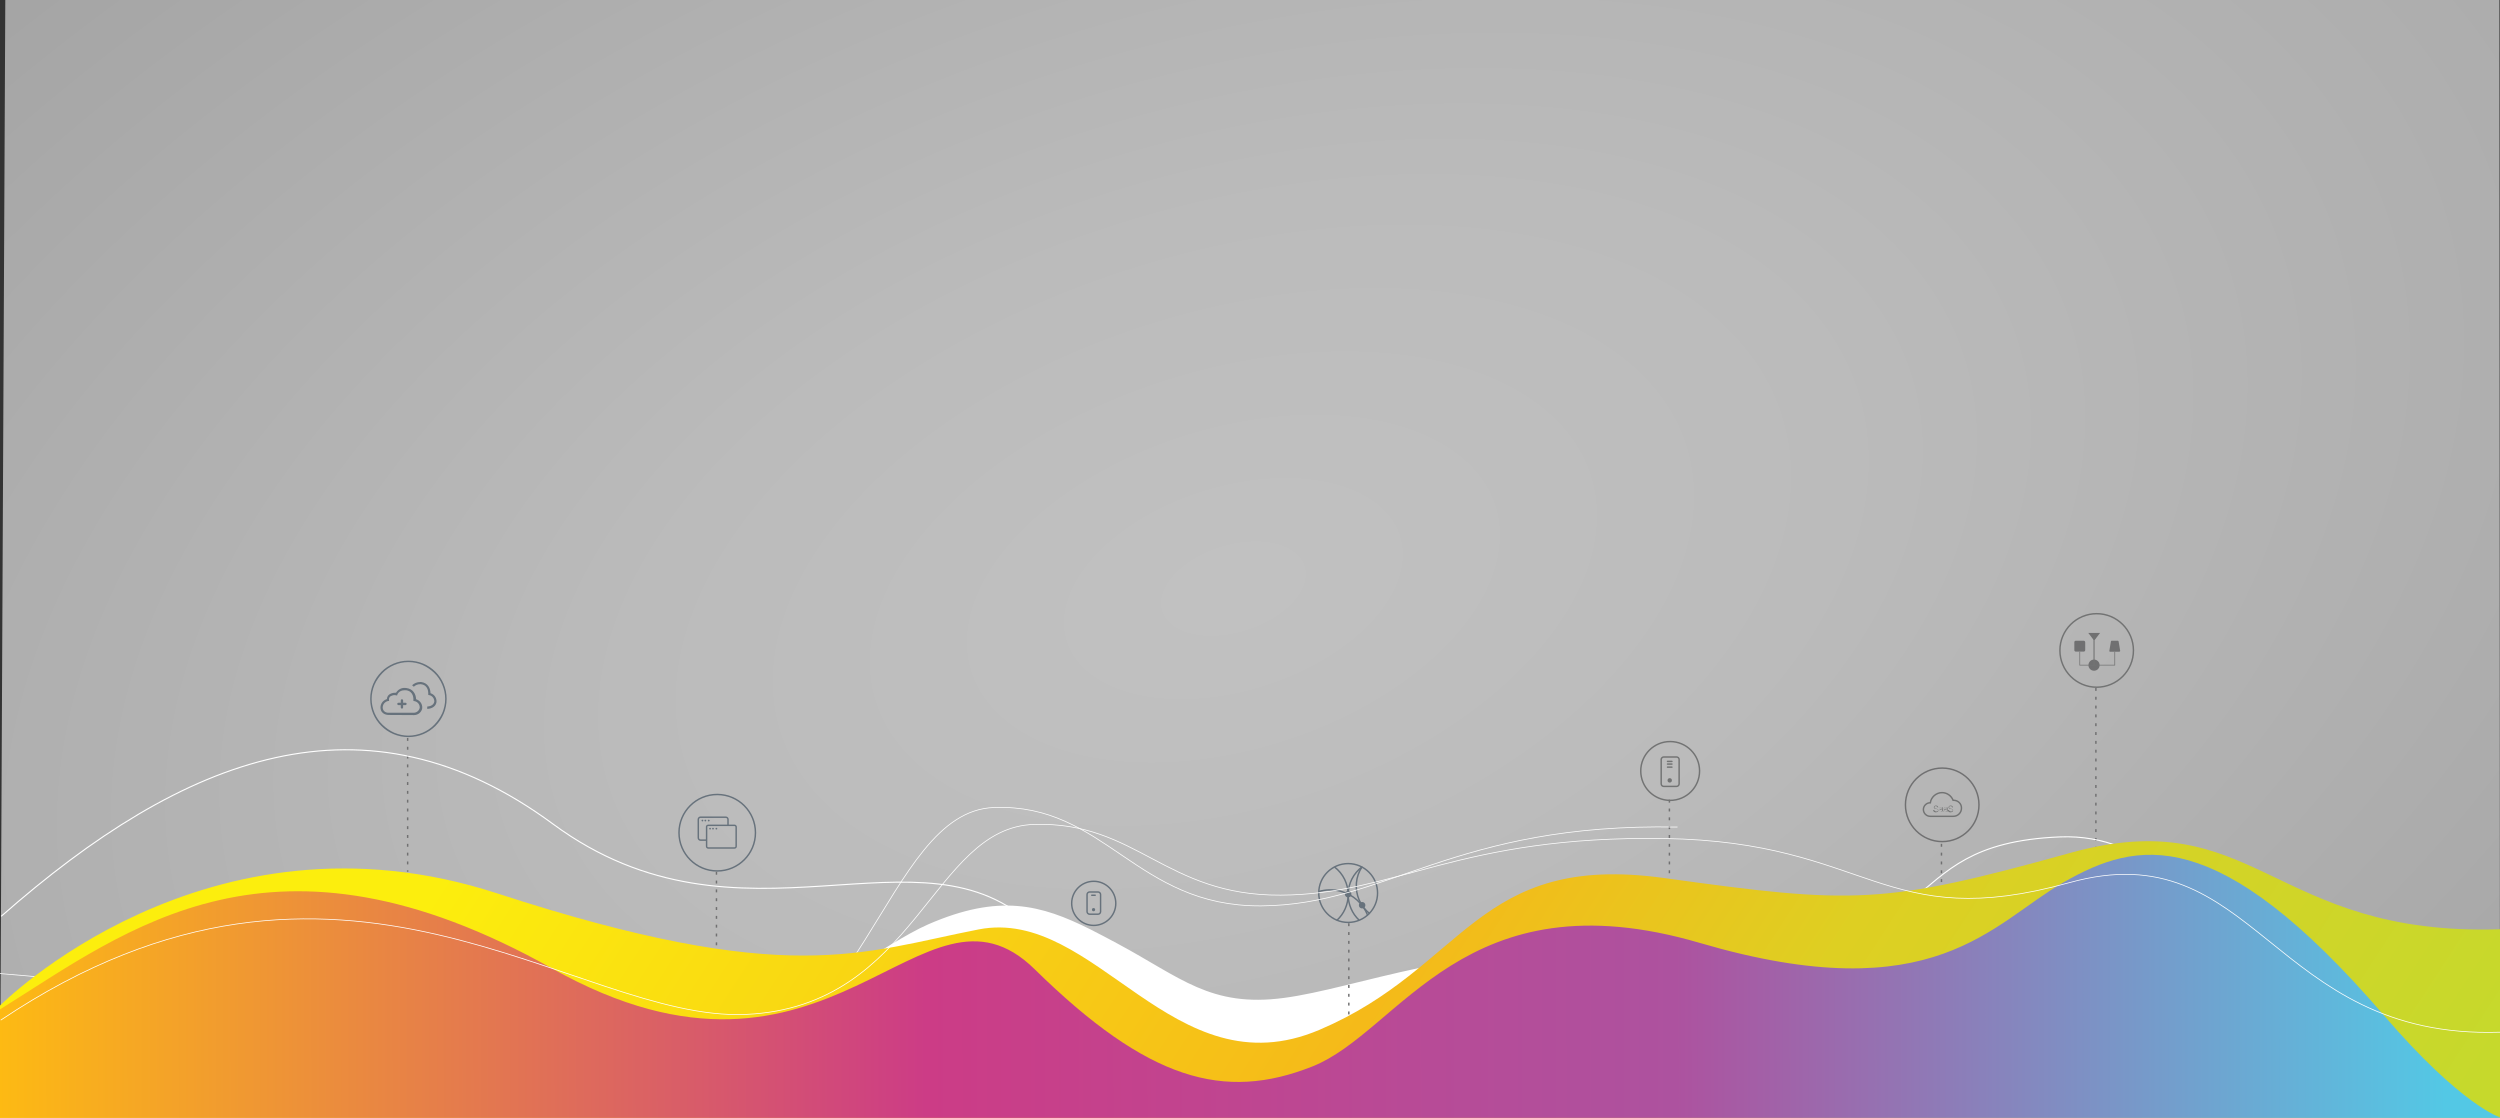 <svg version="1.1" id="Layer_1" xmlns="http://www.w3.org/2000/svg" x="0" y="0" viewBox="0 0 1700 760" xml:space="preserve"><rect x="0" y="0" width="1700" height="760" fill="#333333" stroke="none"/><style>.st2{fill:none;stroke:#707071;stroke-dasharray:2,4}.st4{fill:#67727c}.st6{fill:none;stroke:#727373;stroke-miterlimit:10}.st8{fill:#727373}.st9{fill:none;stroke:#67727c;stroke-miterlimit:10}.st10{fill:#707071}.st11,.st13{stroke:#727373}.st11,.st13,.st14{fill:none;stroke-miterlimit:10}.st11{stroke-width:.5}.st13,.st14{stroke-linecap:round}.st14{stroke:#67727c}.st16{fill:none;stroke:#fff;stroke-width:.5}</style><radialGradient id="Path_19_1_" cx="1029.243" cy="777.433" r="1.747" gradientTransform="matrix(537.2 -718.707 -980.9 -145.407 210508.922 853169.688)" gradientUnits="userSpaceOnUse"><stop offset="0" stop-color="#fff"/><stop offset=".212" stop-color="#f6f6f6"/><stop offset="1" stop-color="#bababa"/></radialGradient><path id="Path_19" d="M1700 757.3L0 760 3.6 0h1696l.4 757.3z" opacity=".699" fill="url(#Path_19_1_)"/><path id="Path_19_2_" d="M1700 759.5c-31-4.2-32.1-21.6-81.7-65.6s-110.2-98.4-171-65.3-126.6 80.1-269.2 28.2c-14.7-1-47.9-15.8-60.5-15.1-128 .9-194.8 30.3-244.6 36.9s-70.1-13.9-113-36.9c-6.3-3.4-12.4-6.6-18.5-9.7-33.6-16.8-62-24.5-110.4-3.4-56.8 24.8-213.8 164.6-309.9 50S182.8 610.3 0 712.4l-.4 47.8H1700v-.7zm-2 0h1.9-1.9z" fill="#fff"/><path id="Line_29" class="st2" d="M277.2 501.8v91"/><path id="Path_3987" class="st2" d="M1425.2 467.8v110.5"/><path id="Line_71" class="st2" d="M1135.2 543.8v60"/><path id="Line_83" class="st2" d="M917.2 627.8v66"/><path id="Line_81" class="st2" d="M1320.2 573.8v34"/><g id="Group_2269" transform="translate(3.619 -40.07)"><g id="Path_60"><path d="M24.1 1.3c14.4 0 26 11.6 26 26s-11.6 26-26 26-26-11.6-26-26 11.7-26 26-26z" fill="none" transform="translate(250 488)"/><path class="st4" d="M24.1 2.3c-3.4 0-6.6.7-9.7 2-3 1.3-5.7 3.1-7.9 5.4s-4.1 5-5.4 7.9c-1.3 3.1-2 6.4-2 9.7s.7 6.6 2 9.7c1.3 3 3.1 5.7 5.4 7.9s5 4.1 7.9 5.4c3.1 1.3 6.4 2 9.7 2s6.6-.7 9.7-2c3-1.3 5.7-3.1 7.9-5.4s4.1-5 5.4-7.9c1.3-3.1 2-6.4 2-9.7s-.7-6.6-2-9.7c-1.3-3-3.1-5.7-5.4-7.9s-5-4.1-7.9-5.4c-3-1.3-6.3-2-9.7-2m0-1c14.4 0 26 11.6 26 26s-11.6 26-26 26-26-11.6-26-26 11.7-26 26-26z" transform="translate(250 488)"/></g><g id="Group_98" transform="translate(247 293.54)"><path id="Path_56" class="st4" d="M25.1 224.4h-1.6v-1.6c0-.4-.4-.8-.8-.8s-.8.4-.8.8v1.6h-1.6c-.4 0-.8.4-.8.8s.4.8.8.8h1.6v1.6c0 .4.4.8.8.8s.8-.4.8-.8V226h1.6c.4 0 .8-.4.8-.8s-.3-.8-.8-.8z"/><path id="Path_57" class="st4" d="M39.9 227c2.1-.1 4.4-1.1 4.8-3.3.1-2.2-1.4-4.1-3.5-4.5l-.6-.1v-.7c0-.6.3-6-5-6.6H35c-1.6 0-3.1.6-4.2 1.7l-1.2-1c1.5-1.4 3.4-2.2 5.5-2.2h.7c4.5.6 6.2 4.2 6.3 7.3v.3l.3.1c2.5.9 4 3.3 3.8 5.9v.1c-.6 3.5-4.1 4.5-6.3 4.6V227z"/><path id="Path_58" class="st4" d="M13.6 232.7c-.5 0-5.3-.1-5.5-5 0-2.6 1.6-4.8 4.1-5.7l.3-.1v-.3c.1-1.3.9-2.5 2-3.1 1.1-.6 2.3-.9 3.5-.9h.7l.1-.2c1.3-2 3.5-3.2 5.9-3.1.3 0 .7 0 1.1.1 4.5.6 6.3 4.1 6.5 7.3v.3l.3.1c2.5.9 4.1 3.3 3.9 5.9v.1c-.4 2.7-2.8 4.7-5.6 4.7l-17.3-.1zm-.2-9.5c-2.2.4-3.7 2.2-3.8 4.4.1 2.6 2.1 3.6 3.9 3.6h17.2c2 0 3.7-1.4 4.1-3.4.1-2.2-1.4-4.1-3.6-4.5l-.7-.1v-.7c0-.6.3-6-5.1-6.6h-.9c-3.9 0-4.9 2.9-4.9 2.9l-.2.7-.8-.2c-.3-.1-.6-.1-.8-.1-1 0-1.9.3-2.7.7-.9.5-1.4 1.6-1.2 2.6l.1.7h-.6z"/></g></g><g id="Group_199" transform="translate(3400.404 -2171.313)"><circle id="Ellipse_86" cx="-2079.7" cy="2718.6" r="25" fill="none" stroke="#707071" stroke-miterlimit="10"/><path id="Path_191" class="st6" d="M-2072 2715.5h-.3c-1.2-3.1-4.2-5.2-7.5-5.2-4 0-7.4 3-8 6.9h-.1c-2.5 0-4.6 2.1-4.6 4.6 0 2.5 2.1 4.6 4.6 4.6h15.8c3 0 5.5-2.4 5.5-5.5.1-3-2.3-5.4-5.4-5.4z"/><path class="st8" d="M-2085 2722.4c.1.1.2.3.3.4s.3.2.4.2c.2 0 .4.1.6.1h.4c.1 0 .3-.1.4-.2l.3-.3c.1-.1.1-.2.1-.4 0-.1 0-.2-.1-.3-.1-.1-.1-.2-.2-.2-.1-.1-.2-.1-.3-.1s-.2-.1-.3-.1l-1-.2c-.1 0-.2-.1-.4-.1-.1 0-.2-.1-.3-.2s-.2-.2-.2-.3c-.1-.1-.1-.3-.1-.4 0-.1 0-.2.1-.4 0-.1.1-.3.2-.4.1-.1.3-.2.5-.3.2-.1.4-.1.7-.1.2 0 .4 0 .6.1s.4.1.5.3.3.3.3.4c.1.2.1.4.1.6h-.4c0-.2 0-.3-.1-.4l-.3-.3c-.1-.1-.2-.1-.4-.2s-.3-.1-.4-.1h-.4c-.1 0-.2.1-.3.1-.1.1-.2.2-.2.3-.1.1-.1.2-.1.4 0 .1 0 .2.1.3s.1.1.1.2c.1.1.1.1.2.1s.2.1.2.1l1 .3c.2 0 .3.1.4.1.1.1.3.1.4.2.1.1.2.2.2.3s.1.3.1.5v.2c0 .1 0 .2-.1.3 0 .1-.1.2-.2.3s-.2.2-.3.2-.3.1-.5.2c-.2 0-.4.1-.6.1-.3 0-.5 0-.7-.1-.2-.1-.4-.1-.6-.3-.2-.1-.3-.3-.4-.5-.1-.2-.1-.4-.1-.7h.4c.3 0 .3.2.4.3zm3.5-1.7l.3-.3c.1-.1.2-.1.4-.2s.3-.1.5-.1h.4c.1 0 .3.1.4.1s.2.2.3.3c.1.1.1.3.1.5v1.6c0 .2.1.2.2.2h.1v.3h-.4l-.1-.1s-.1-.1-.1-.2v-.2c-.1.1-.1.2-.2.3l-.2.2c-.1.1-.2.1-.3.1h-.4c-.1 0-.3 0-.4-.1s-.2-.1-.3-.2c-.1-.1-.2-.2-.2-.3-.1-.1-.1-.2-.1-.4s0-.4.1-.5c.1-.1.2-.2.4-.3.2-.1.3-.1.5-.1s.4-.1.6-.1h.2c.1 0 .1 0 .1-.1l.1-.1v-.2c0-.1 0-.2-.1-.3l-.2-.2c-.1 0-.2-.1-.3-.1h-.3c-.2 0-.4.1-.6.2-.2.1-.2.3-.2.5h-.4c0 .1 0-.1.1-.2zm1.8.9l-.1.1h-.2c-.2 0-.3.1-.5.1s-.3.1-.5.1c-.1 0-.3.1-.3.2-.1.1-.1.2-.1.4 0 .1 0 .2.1.3l.2.2c.1.1.1.1.2.1h.3c.1 0 .3 0 .4-.1.1 0 .2-.1.3-.2s.2-.2.2-.3.1-.3.1-.4l-.1-.5zm1.3-.9l.3-.3c.1-.1.2-.1.4-.2s.3-.1.5-.1h.4c.1 0 .3.1.4.1s.2.2.3.3c.1.1.1.3.1.5v1.6c0 .2.1.2.2.2h.1v.3h-.4l-.1-.1s-.1-.1-.1-.2v-.2c-.1.1-.1.2-.2.3l-.2.2c-.1.1-.2.1-.3.1h-.4c-.1 0-.3 0-.4-.1s-.2-.1-.3-.2c-.1-.1-.2-.2-.2-.3-.1-.1-.1-.2-.1-.4s0-.4.1-.5c.1-.1.2-.2.4-.3.2-.1.3-.1.5-.1s.4-.1.6-.1h.2c.1 0 .1 0 .1-.1l.1-.1v-.2c0-.1 0-.2-.1-.3l-.2-.2c-.1 0-.2-.1-.3-.1h-.3c-.2 0-.4.1-.6.2-.2.1-.2.3-.2.5h-.4c0 .1 0-.1.1-.2zm1.9.9l-.1.1h-.2c-.2 0-.3.1-.5.1s-.3.1-.5.1c-.1 0-.3.1-.3.2-.1.1-.1.2-.1.4 0 .1 0 .2.1.3l.2.2c.1.1.1.1.2.1h.3c.1 0 .3 0 .4-.1.1 0 .2-.1.3-.2s.2-.2.2-.3.1-.3.1-.4l-.1-.5z"/><path class="st8" d="M-2075 2722.4c.1.1.2.3.3.4s.3.2.4.2c.2 0 .4.1.6.1h.4c.1 0 .3-.1.4-.2l.3-.3c.1-.1.1-.2.1-.4 0-.1 0-.2-.1-.3-.1-.1-.1-.2-.2-.2-.1-.1-.2-.1-.3-.1s-.2-.1-.3-.1l-1-.2c-.1 0-.2-.1-.4-.1-.1 0-.2-.1-.3-.2s-.2-.2-.2-.3c-.1-.1-.1-.3-.1-.4 0-.1 0-.2.1-.4 0-.1.1-.3.2-.4.1-.1.3-.2.5-.3.2-.1.4-.1.7-.1.2 0 .4 0 .6.1s.4.1.5.3.3.3.3.4c.1.2.1.4.1.6h-.4c0-.2 0-.3-.1-.4l-.3-.3c-.1-.1-.2-.1-.4-.2s-.3-.1-.4-.1h-.4c-.1 0-.2.1-.3.1-.1.1-.2.2-.2.3-.1.1-.1.2-.1.4 0 .1 0 .2.1.3s.1.1.1.2c.1.1.1.1.2.1s.2.1.2.1l1 .3c.2 0 .3.1.4.1.1.1.3.1.4.2.1.1.2.2.2.3s.1.3.1.5v.2c0 .1 0 .2-.1.3 0 .1-.1.2-.2.3s-.2.2-.3.2-.3.1-.5.2c-.2 0-.4.1-.6.1-.3 0-.5 0-.7-.1-.2-.1-.4-.1-.6-.3-.2-.1-.3-.3-.4-.5-.1-.2-.1-.4-.1-.7h.4c.3 0 .3.2.4.3z"/></g><g id="Group_203" transform="translate(2643.214 -2035.153)"><circle id="Ellipse_87" class="st9" cx="-2155.5" cy="2601.4" r="26"/><g id="Group_202" transform="translate(-2166.471 2589.539)"><g id="Group_200"><path id="Path_192" class="st9" d="M3.7 16.9H-.4c-.8 0-1.5-.7-1.5-1.5V2.8c0-.8.7-1.5 1.5-1.5h17.2c.8 0 1.5.7 1.5 1.5v4.1"/></g><g id="Group_201" transform="translate(5.543 5.543)"><path id="Rectangle_88" class="st9" d="M-.7 1.3h17.9c.6 0 1.1.5 1.1 1.1v13.2c0 .6-.5 1.1-1.1 1.1H-.7c-.6 0-1.1-.5-1.1-1.1V2.5c-.1-.7.4-1.2 1.1-1.2z"/></g><circle id="Ellipse_88" class="st4" cx=".9" cy="3.6" r=".6"/><circle id="Ellipse_89" class="st4" cx="2.9" cy="3.6" r=".6"/><circle id="Ellipse_90" class="st4" cx="5.2" cy="3.6" r=".6"/><circle id="Ellipse_91" class="st4" cx="6.1" cy="9.1" r=".6"/><circle id="Ellipse_92" class="st4" cx="8.1" cy="9.1" r=".6"/><circle id="Ellipse_93" class="st4" cx="10.4" cy="9.1" r=".6"/></g></g><path id="Line_82" class="st2" d="M487.2 592.8v57"/><g id="Group_1266" transform="translate(4053.041 -2322.399)"><circle id="Ellipse_729" class="st6" cx="-2627.3" cy="2764.7" r="25"/><circle id="Ellipse_730" class="st10" cx="-2629.1" cy="2774.7" r="3.8"/><path id="Rectangle_333" class="st10" d="M-2641.5 2758.1h5.4c.6 0 1 .5 1 1v5.4c0 .6-.5 1-1 1h-5.4c-.6 0-1-.5-1-1v-5.4c0-.6.4-1 1-1z"/><path id="Path_2908" class="st10" d="M-2611.9 2765.6h-6.3c-.3 0-.5-.2-.5-.5v-.1l1.1-6.5c0-.2.2-.4.5-.4h4.2c.2 0 .4.2.5.4l1.1 6.5c-.1.3-.2.5-.6.6.1 0 0 0 0 0z"/><path id="Path_2909" class="st10" d="M-2625 2752.8l-3.5 4.6c-.2.3-.6.3-.9.1l-.1-.1-3.5-4.6"/><path id="Path_2910" class="st11" d="M-2638.8 2765.6v9.1h11.5"/><path id="Path_2911" class="st11" d="M-2615 2765.6v9.1h-11.5"/><path id="Line_396" fill="none" stroke="#727373" stroke-width=".75" stroke-miterlimit="10" d="M-2629.1 2774.7v-19.5"/></g><g id="Group_1270" transform="translate(3703.007 -2151.544)"><circle id="Ellipse_731" class="st6" cx="-2567.3" cy="2675.8" r="20"/><g id="Group_1269"><g id="Group_1267"><path id="Rectangle_334" class="st13" d="M-2571.7 2666.3h8.8c.9 0 1.7.8 1.7 1.7v16.6c0 .9-.8 1.7-1.7 1.7h-8.8c-.9 0-1.7-.8-1.7-1.7V2668c0-.9.8-1.7 1.7-1.7z"/></g><g id="Group_1268"><path id="Line_397" class="st13" d="M-2569.1 2669.3h3"/><path id="Line_398" class="st13" d="M-2569.1 2671.1h3"/><path id="Line_399" class="st13" d="M-2569.1 2673.2h3"/><circle id="Ellipse_732" class="st8" cx="-2567.6" cy="2682.2" r="1.5"/></g></g></g><g id="Group_1273" transform="translate(3316.143 -2140.622)"><circle id="Ellipse_733" class="st9" cx="-2572.4" cy="2754.9" r="15"/><g id="Group_1271" transform="translate(-2575.045 2745.871)"><path id="Rectangle_335" class="st14" d="M-.2 1.3h5.8c.9 0 1.7.8 1.7 1.7v11.7c0 .9-.8 1.7-1.7 1.7H-.2c-.9 0-1.7-.8-1.7-1.7V3c0-.9.8-1.7 1.7-1.7z"/></g><g id="Group_1272" transform="translate(-2571.831 2748.089)"><path id="Line_400" class="st14" d="M-1.9 1.3H.4"/><circle id="Ellipse_734" cx="-.7" cy="11.1" r="1.1" fill="#66727c"/></g></g><g id="Group_204" transform="translate(3078.043 -2043.656)"><circle id="Ellipse_94" class="st9" cx="-2161.3" cy="2650.9" r="20"/><path id="Path_193" class="st9" d="M-2170.6 2633.2c5.9 4.5 9.3 11.5 9.3 18.8 0 6.7-2.8 13.1-7.8 17.6"/><path id="Path_194" class="st9" d="M-2151.7 2633c-6 4.5-9.6 11.5-9.6 19 0 6.6 2.7 12.9 7.5 17.4"/><path id="Path_195" class="st9" d="M-2181.3 2649.9c4.8-1.4 10-1.5 14.9-.2 8.4 2.2 15.2 8.3 18.4 16.4"/><path id="Path_196" class="st9" d="M-2151.8 2633c-4.5 6.7-5.2 15.3-2 22.7 1.6 3.6 4.1 6.8 7.2 9.3"/><circle id="Ellipse_95" class="st4" cx="-2161.3" cy="2651.7" r="2.2"/><circle id="Ellipse_96" class="st4" cx="-2151.8" cy="2659.2" r="2.2"/></g><path id="Path_174_1_" class="st16" d="M-.4 662c209.3 16.2 351.3 77.8 462.6 71.4 126-7.3 138-181.5 213.7-184.3s96.3 67.5 181.7 66.9 131-56.5 283.1-53.6"/><path id="Path_13" d="M.8 623.1c124.7-109.7 247.4-157 375.2-62.8s251-5.1 327.8 70.5 84.4 86.9 137.6 87.7 138-89.8 315.6-77.3 123.4-67.2 243.8-72.1 149.7 194.5 299.1 189.5" fill="none" stroke="#fff" stroke-width=".75"/><linearGradient id="Path_269_1_" gradientUnits="userSpaceOnUse" x1="1028.48" y1="773.729" x2="1029.335" y2="773.668" gradientTransform="matrix(1700.001 0 0 -188.067 -1748159.75 146175.625)"><stop offset="0" stop-color="#fcee0d"/><stop offset=".468" stop-color="#f5ba19"/><stop offset=".665" stop-color="#decf22"/><stop offset="1" stop-color="#c6d92c"/></linearGradient><path id="Path_269" d="M1700 631.9c-156 5-165.9-87.1-292.7-51.8s-147.2 34.8-275.4 17-135 60.8-234.7 103.2-152-83.8-231.7-68.3-129.1 40.1-327.4-24.5S0 683.8 0 683.8v76.3h1700V631.9z" fill="url(#Path_269_1_)"/><linearGradient id="Path_268_1_" gradientUnits="userSpaceOnUse" x1="1028.329" y1="773.565" x2="1029.3" y2="773.565" gradientTransform="matrix(1700.408 0 0 -178.811 -1748578.625 138992.766)"><stop offset="0" stop-color="#fdba13"/><stop offset=".379" stop-color="#cc3c86"/><stop offset=".685" stop-color="#ad529f"/><stop offset="1" stop-color="#53c8e5"/></linearGradient><path id="Path_268" d="M0 686.4c87.3-54.5 185.4-134.5 375.5-27.8s251.1-75.1 328.1.5 128.8 89.9 188.8 66.1 103.3-131 263.5-84 198.6-13.6 247.8-41.5 103.6-41.5 217.3 90.7c53.4 62.1 79.5 69.6 79.5 69.6H0v-73.6z" fill="url(#Path_268_1_)"/><linearGradient id="Path_267_1_" gradientUnits="userSpaceOnUse" x1="1028.329" y1="768.782" x2="1029.3" y2="768.782" gradientTransform="matrix(1700.41 0 0 -68.004 -1748580.625 53006.48)"><stop offset="0" stop-color="#fdba13"/><stop offset=".379" stop-color="#cc3c86"/><stop offset=".685" stop-color="#ad529f"/><stop offset="1" stop-color="#53c8e5"/></linearGradient><path id="Path_267" d="M0 753.2c87.3-20.7 187.2-55.7 377.2-15.1s249.4-45.2 326.3-16.4 128.8 34.2 188.8 25.1c59.9-9.1 103.3-49.8 263.5-32s198.6-5.2 247.8-15.8 103.6-15.8 217.3 34.5c53.4 23.6 79.5 26.5 79.5 26.5H0v-6.8z" fill="url(#Path_267_1_)"/><path id="Path_12" class="st16" d="M.5 693.7c231.5-155.3 390.6 1.3 506.8-3.9s126.1-127.2 196-129.2 88.8 48.5 167.5 48.1 120.8-40.6 261-38.5 148.6 65.3 275.4 30S1544 707 1700 701.9"/></svg>